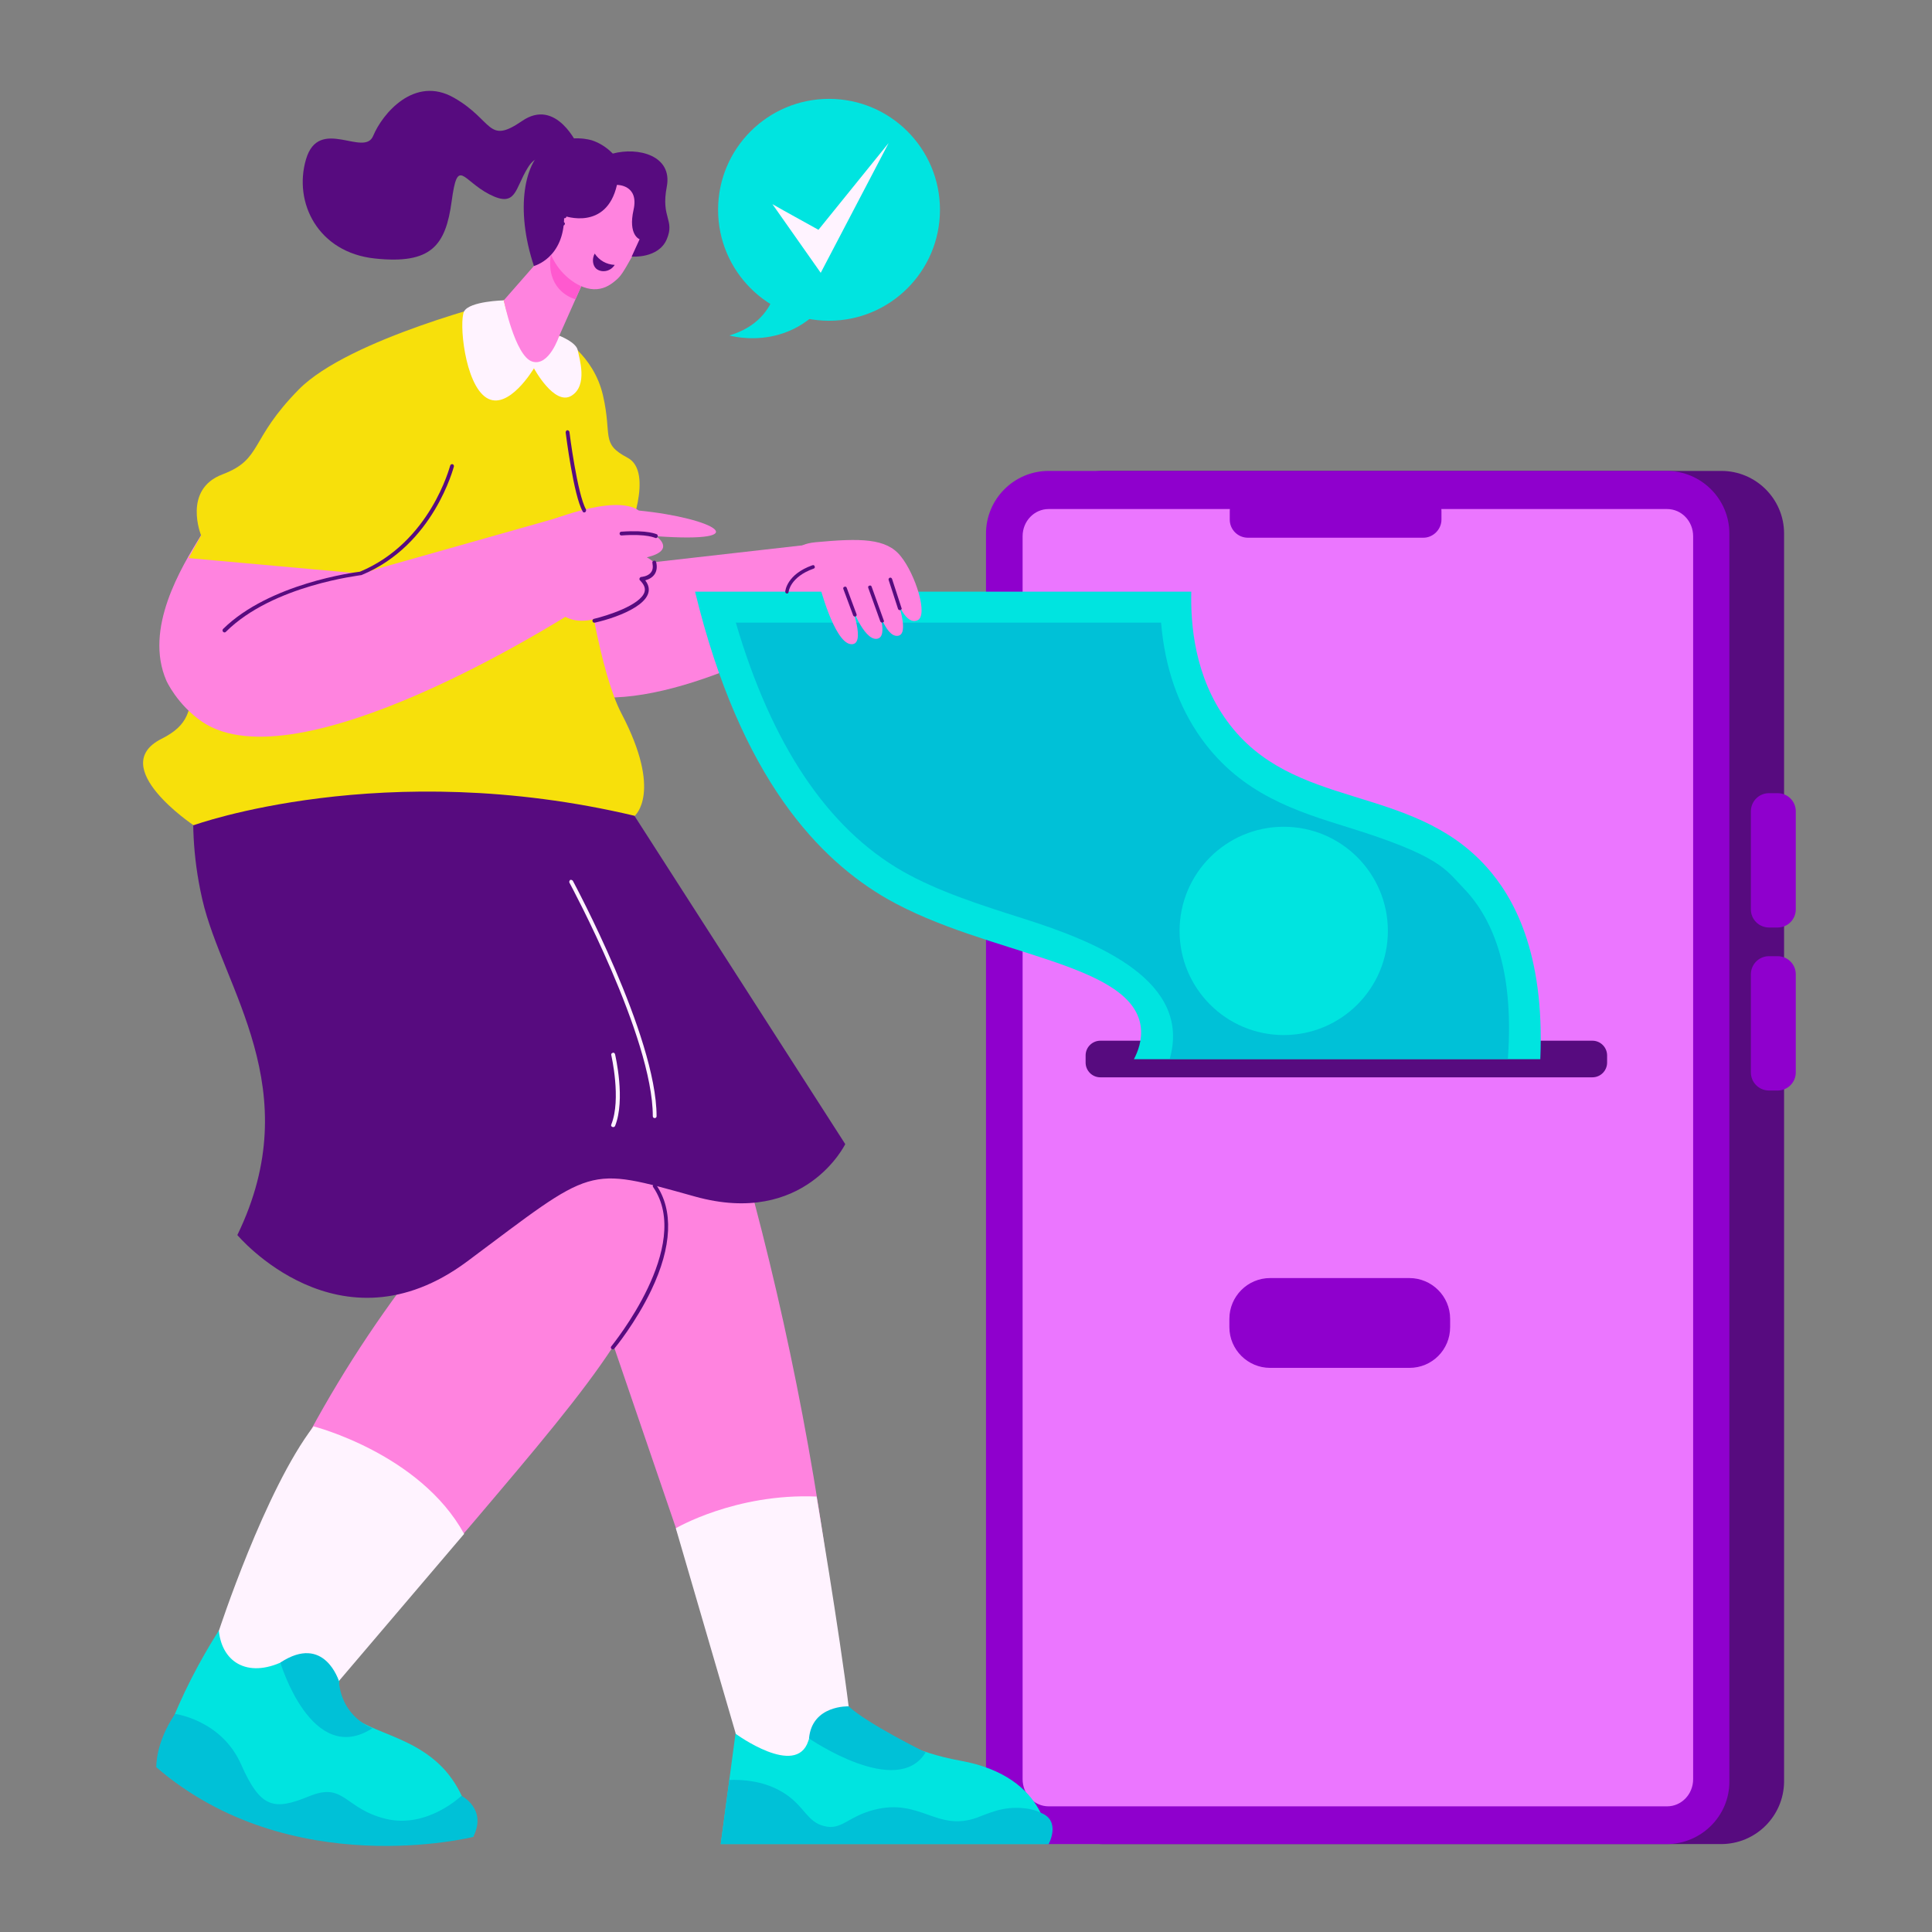 <svg xmlns="http://www.w3.org/2000/svg" viewBox="0 0 512 512"><rect x="0" y="0" width="512" height="512" fill="#808080" stroke="none"/><g id="Money_Insurance"></g><g id="Money_Investment"></g><g id="Bad_Gateway_Banking_App"></g><g id="Loan"></g><g id="Money_Exchange__x28_Currency_Exchange_x29_"></g><g id="Secure_Payment"></g><g id="Financial_Planning"></g><g id="Financial_Reporting"></g><g id="Piggy_Bank"></g><g id="Online_Banking_Transaction"><g><g><path d="m153.2 38.7s-5.7-13-14.9-6.6c-9.2 6.3-7.5-.2-18-6.2s-19 4.3-21.4 10.1-14.4-5.3-17.8 6.2 3.2 24.7 18.2 26.3 18.8-3.4 20.4-15.2 2.8-5.5 10-1.8 6.7-1.5 10.2-7.1 6.8 0 6.8 0z" fill="#570b7f"></path></g><g><path d="m456.1 488.7h-163.7c-9.1 0-16.6-7.4-16.6-16.6v-330.7c0-9.1 7.4-16.6 16.6-16.6h163.8c9.1 0 16.6 7.4 16.6 16.6v330.8c-.1 9.1-7.5 16.5-16.7 16.5z" fill="#570b7f"></path></g><g><path d="m441.7 488.7h-163.8c-9.1 0-16.6-7.4-16.6-16.6v-330.7c0-9.1 7.4-16.6 16.6-16.6h163.8c9.1 0 16.6 7.4 16.6 16.6v330.8c0 9.1-7.5 16.5-16.6 16.5z" fill="#8f00cd"></path></g><g><path d="m277.9 478.7c-3.8 0-6.9-3.2-6.9-7.2v-329.4c0-4 3.1-7.2 6.9-7.2h163.9c3.8 0 6.9 3.2 6.9 7.2v329.4c0 4-3.1 7.2-6.9 7.2z" fill="#eb76ff"></path></g><g><path d="m471.1 245.8h-2.3c-2.6 0-4.8-2.1-4.8-4.8v-26c0-2.6 2.1-4.8 4.8-4.8h2.3c2.6 0 4.8 2.1 4.8 4.8v26c0 2.6-2.1 4.8-4.8 4.8z" fill="#8f00cd"></path></g><g><path d="m471.1 289h-2.3c-2.6 0-4.8-2.1-4.8-4.8v-26c0-2.6 2.1-4.8 4.8-4.8h2.3c2.6 0 4.8 2.1 4.8 4.8v26c0 2.6-2.1 4.8-4.8 4.8z" fill="#8f00cd"></path></g><g><path d="m377.2 142.5h-46.5c-2.6 0-4.8-2.1-4.8-4.8v-2.3c0-2.6 2.1-4.8 4.8-4.8h46.5c2.6 0 4.8 2.1 4.8 4.8v2.3c0 2.6-2.2 4.8-4.8 4.8z" fill="#8f00cd"></path></g><g><path d="m422 285.5h-130.4c-2.2 0-3.9-1.8-3.9-3.9v-1.9c0-2.2 1.8-3.9 3.9-3.9h130.4c2.2 0 3.9 1.8 3.9 3.9v1.9c0 2.1-1.7 3.9-3.9 3.9z" fill="#570b7f"></path></g><g><path d="m133.5 79.6c.1.6.6 5.4 5 8.2 4.5 2.9 9.2 1.3 9.7 1.2 3.1-6.9 6.1-13.8 9.2-20.7l-9-5.7z" fill="#ff83df"></path></g><g><path d="m146.4 65.9c.4-.8.9-1.7 1.3-2.5l9.2 5.9c-1.5 3.3-2.9 6.6-4.4 10-1.1-.3-2.9-1.1-4.4-2.8-3.7-4.3-1.9-10.2-1.7-10.6z" fill="#ff59cf"></path></g><g><circle cx="159" cy="57.1" fill="#ff83df" r="12.7"></circle></g><g><path d="m170.4 62.6c-1.1 2.2-2.1 4-2.9 5.4-2.3 4.1-3 5.2-4.2 6.2-.7.6-2.2 1.9-4.2 2.3-4.6 1-9.7-3-12-6.9-2.6-4.2-2.2-8.6-2-10.4 0 0 .2-1.1 2.6-7.8 13.6 6.8 8.4 4.2 22.7 11.2z" fill="#ff83df"></path></g><g><path d="m148.2 89c6.3 20.2 12.5 40.4 18.8 60.7 18.8-2.1 37.6-4.3 56.4-6.4 1.3 5.6 2.7 11.2 4 16.8-19.4 11.7-56.5 30.8-77.9 22.9-18.4-6.8-24.2-31-25.7-38.9 6.7-19 14.8-37.4 24.4-55.1z" fill="#ff83df"></path></g><g><path d="m184.2 156.8h131.5c-.2 8.5.8 22.4 9.5 34.3 17.4 23.9 48.6 16.3 68.7 38.6 7.1 7.9 15.5 22.5 14.3 51-35.9 0-71.8 0-107.7 0 1-1.9 2.3-5.1 1.8-8.7-2.4-17.1-40.9-18.8-67.2-33.8-17.7-10.2-38.8-31.5-50.9-81.4z" fill="#00e4e0"></path></g><g><path d="m159.8 202.3c34.3 79.7 56.6 165.8 64.3 256.1-8.9 0-17.8 0-26.7 0-14.8-43.2-29.5-86.4-44.3-129.5-19.1-40.8-38.2-81.6-57.3-122.4z" fill="#ff83df"></path></g><g><path d="m123.8 198c5.4 10.8 13.4 26.8 22.5 46.4 20 42.8 29.9 64.5 29.3 77.1-1.2 24.1-17.3 43.2-49.8 81.5-16.9 20-32.6 35.3-44.1 45.9-7.6-5-15.2-9.9-22.8-14.9 12.1-37.9 31.2-73.1 56.3-104-10.7-9.5-23.2-25.4-36.6-45.7-17.1-25.9-31.7-57.9-21.9-82.1z" fill="#ff83df"></path></g><g><path d="m196.9 444.6-5.9 44.1h86.9s.5-17.8-23.4-22.1-34.7-19.1-34.7-19.1z" fill="#00e4e0"></path></g><g><path d="m62 426.2s-14.3 19.1-20.5 42c0 0 28.3 28.4 84 18.5-.7-5-2.5-11.7-7.4-17.4-9.9-11.2-25-9.8-27.9-19-.7-2.3-.9-5.8 2-11.1-10.2-4.3-20.2-8.6-30.2-13z" fill="#00e4e0"></path></g><g><path d="m53.6 198s-5.4 16.7 0 40.3 28.1 50.3 9.3 89c0 0 27 32.2 60.9 7 33.9-25.3 31.3-25.3 60.4-17.2s39.8-13.9 39.8-13.9l-61-95z" fill="#570b7f"></path></g><g><path d="m133.5 79.6s-50.1 34-70 67.4-6 41.4-20.7 48.8 8.5 22.9 8.5 22.9 50.3-18.3 116.9-2.5c0 0 7.5-6.1-3.5-27.1s-16.5-100-16.5-100z" fill="#f7e00b"></path></g><g><path d="m148.2 89s9.1 4.9 11.6 15.8-.7 12.7 6.5 16.5 0 20.8 0 20.8l.6 7.6-17.4 15.5-14.5-51.5z" fill="#f7e00b"></path></g><g><path d="m133.5 79.6c-15.2 7-60 29.2-80.2 62.2-5.3 8.6-15.2 24.8-9.2 38.6 0 0 2.8 6.3 9.5 10.9 25.2 17 94-26.4 98.9-29.5.8-8.9 1.6-17.7 2.4-26.6l-59.4 16.8s52.4-39.8 38-72.4z" fill="#ff83df"></path></g><g><path d="m133.5 79.6s-41 10.1-54.3 23.6-9.5 18.4-20.2 22.5c-10.7 4-5.7 16.2-5.7 16.2l-3.3 6 45.6 4.1s24.9-5 35.8-28.9c10.8-23.8 8-39.6 2.1-43.5z" fill="#f7e00b"></path></g><g><path d="m133.5 79.6s-9 .2-10.5 2.9c-1.4 2.7.1 19.2 5.9 22.9s12.6-7.8 12.6-7.8 5.4 10 9.9 7.3 2.1-10 1.7-12.1-4.8-3.8-4.8-3.8-4.5 5-8.2 3.9c-3.8-1.2-6.6-13.3-6.6-13.3z" fill="#fff3ff"></path></g><g><path d="m133.5 79.6s3 14.7 7.5 16.2 7.2-6.8 7.2-6.8-1.2-14.5-14.7-9.4z" fill="#ff83df"></path></g><g><path d="m149.5 57.2s11.2 4.1 14-8.2c0 0 5.9-.1 4.4 6.6s1.6 7.8 1.6 7.8l-2.1 4.6s7.1.6 9.3-4.6-1.6-5.6 0-13.9-7.6-10.6-14.3-8.8c-1-1-2.8-2.6-5.5-3.5 0 0-5.8-1.9-11.5 1.4-6.6 3.8-8.9 16.9-3.9 31.9-.1 0 8.1-2 8-13.3z" fill="#570b7f"></path></g><g><ellipse cx="147.9" cy="56.7" fill="#ff83df" transform="matrix(.074 -.997 .997 .074 80.459 199.932)"></ellipse></g><g><path d="m148.5 59.9c-1.5 0-2.1-2.7-1.2-3.6.4-.4 1.1-.6 1.8-.1 0-.8-.2-2.7-.9-2.3-.4.2-.7.9-.9 1.2-.1.3-.4.4-.6.3-.3-.1-.4-.4-.3-.6 1.1-2.9 4.2-2.7 3.7 2.6 0 .4-.6.6-.9.3-.2-.3-.6-.6-.9-.7-.5 0-.5 1.3 0 1.9.1.1.3.3.6 0 .2-.2.5-.1.7.1s.1.5-.1.7c-.4.1-.7.2-1 .2z" fill="#570b7f"></path></g><g><path d="m310 280.6c5.8-20.5-18.6-30.8-38.9-37.2-11-3.5-22.4-7.1-31.9-12.5-19.9-11.4-34.7-33.5-44.2-65.9h112.7c1 12 4.6 22.3 10.8 30.9 10.6 14.6 25 19.1 38.9 23.4 24.5 7.6 25.7 11.2 30.3 15.9 7.3 7.5 13.7 20.6 11.9 45.4-29.9 0-59.7 0-89.6 0z" fill="#00c1d7"></path></g><g><path d="m217.1 154.8s3.9 15.3 8.3 15.9 0-10.7 0-10.7 3.4 9.6 6.9 9.3 0-9.1 0-9.1 2.3 8.7 5.6 8.3c3.2-.3 0-9 0-9s2.2 6.2 5.2 4.9c3-1.2-.5-12.2-4.4-17-3.8-4.8-10.7-4.8-22.6-3.7-12 1.2 1 11.1 1 11.1z" fill="#ff83df"></path></g><g><path d="m143.8 138.7s18.9-8.1 25.5-3.4c20.2 2 31.5 8.7 4.6 6.8 0 0 5.5 3.7-2.5 5.6 0 0 6.9 3.4-1.4 5.8 0 0 5.3 2.2.5 4.7s-18.8 12-24.2 1.4c-5.4-10.5-2.5-20.9-2.5-20.9z" fill="#ff83df"></path></g><g><path d="m173.5 296.3c-.3 0-.5-.2-.5-.5 0-21-21.9-61.5-22.1-61.9-.1-.2 0-.5.2-.7.2-.1.5 0 .7.2.2.4 22.2 41.2 22.2 62.4 0 .3-.2.5-.5.5z" fill="#fff3ff"></path></g><g><path d="m162 298c2.7-6.7 0-18.3 0-18.4-.1-.3.1-.5.4-.6s.5.1.6.4c.1.5 2.8 12 0 19-.3.6-1.3.2-1-.4z" fill="#fff3ff"></path></g><g><path d="m162.4 357.6c-.4 0-.7-.5-.4-.8.2-.3 21.8-26.6 11.1-42.2-.2-.2-.1-.5.1-.7s.5-.1.7.1c4.6 6.7 4.2 16.4-1.3 27.9-4.1 8.6-9.7 15.4-9.8 15.5s-.2.2-.4.2z" fill="#570b7f"></path></g><g><path d="m208.6 157.3c-.3 0-.5-.2-.5-.5 0-.2.4-4.6 7.2-7 .3-.1.5 0 .6.3s0 .5-.3.6c-6.2 2.2-6.6 6.1-6.6 6.1 0 .3-.2.5-.4.5z" fill="#570b7f"></path></g><g><path d="m238.5 161.7c-.2 0-.4-.1-.5-.3l-2.5-7.7c-.1-.3.1-.5.3-.6.3-.1.5.1.6.3l2.5 7.7c.2.2-.1.6-.4.6z" fill="#570b7f"></path></g><g><path d="m233.8 165c-.2 0-.4-.1-.5-.3l-3.2-8.9c-.1-.3 0-.5.3-.6s.5 0 .6.3l3.2 8.9c.2.3-.1.6-.4.6z" fill="#570b7f"></path></g><g><path d="m226.6 163.4c-.2 0-.4-.1-.5-.3l-2.6-7c-.1-.3 0-.5.3-.6s.5 0 .6.3l2.6 7c.1.3-.1.6-.4.6z" fill="#570b7f"></path></g><g><path d="m157.4 164c3.4-.8 12.3-3.6 13.4-7.1.3-1-.1-2-1.2-3.1-.3-.3-.1-.8.3-.9 0 0 1.8-.1 2.6-1.2.5-.6.6-1.4.4-2.5-.1-.3.1-.5.4-.6s.5.1.6.4c.6 2.6-.7 4.2-2.9 4.8 4.2 5.5-6.7 9.7-13.3 11.2-.7.2-1-.8-.3-1z" fill="#570b7f"></path></g><g><path d="m173.8 142.6c-.2 0-2.1-1.2-9.1-.7-.3 0-.5-.2-.5-.5s.2-.5.5-.5c7.1-.5 9.3.7 9.4.7.4.3.2 1-.3 1z" fill="#570b7f"></path></g><g><path d="m59.5 167.6c-.4 0-.7-.5-.4-.9 12.3-12.1 34.8-15 36.3-15.2 18.7-7.8 23.8-27.9 23.9-28.1.1-.3.3-.4.6-.4.3.1.4.3.4.6-.1.2-5.3 20.9-24.5 28.8-.2.1-23.4 2.6-35.9 15-.2.2-.3.2-.4.2z" fill="#570b7f"></path></g><g><path d="m154.8 135.8c-.2 0-.3-.1-.4-.3-2.4-4.2-4.4-20.2-4.5-20.9 0-.3.2-.5.4-.6.3 0 .5.2.6.4 0 .2 2.1 16.6 4.4 20.6.1.4-.1.8-.5.8z" fill="#570b7f"></path></g><g><path d="m157.6 67.2c1.2 1.8 3.1 2.9 5.3 3-1.2 1.9-3.6 2.1-4.9 1-.9-.8-1.2-2.5-.4-4z" fill="#570b7f"></path></g><g><path d="m83.1 378s28.2 7.2 39.9 28.5l-33.2 39s-4-10.9-13.8-5.7-17.1 1.1-18-7.6c0 0 12.2-37.4 25.1-54.2z" fill="#fff3ff"></path></g><g><path d="m179.1 405s15.8-9.3 37.3-8.4c0 0 6 35.4 8.6 56.4 0 0-7.7-1.4-10.8 8.4-3.2 9.8-19.2-1.9-19.2-1.9z" fill="#fff3ff"></path></g><g><path d="m46.4 454.2s12.3 1.6 17.5 13.4 8.8 12.2 18.1 8.4 9.2 3.3 20.2 6 20.1-6.1 20.1-6.1 6.9 3.5 3.1 10.9c0 0-48.5 12.2-84-18.5.1 0-.4-6.1 5-14.1z" fill="#00c1d7"></path></g><g><path d="m193.3 471.7-2.3 17h86.9s3.4-6.2-2.1-8.3c0 0-1.5-.9-4.4-1.2-5.6-.6-9.5 1.4-12.5 2.5-10.7 3.8-14.9-5.2-27.2-2.1-7.1 1.8-8.7 5.6-13.4 4.3-4.3-1.1-5-4.9-9.9-8.3-3.5-2.4-8.3-4.1-15.1-3.9z" fill="#00c1d7"></path></g><g><path d="m74.3 440.6s8.3 27.8 24.4 17.4c0 0-8.1-2.8-8.9-12.5 0 0-3.8-12.6-15.5-4.9z" fill="#00c1d7"></path></g><g><path d="m214.4 460.7s23.4 16.1 30.9 3.7c0 0-15.3-7.5-20.4-12.2 0 0-9.7-.4-10.5 8.5z" fill="#00c1d7"></path></g><g><circle cx="340.2" cy="246.7" fill="#00e4e0" r="27.6"></circle></g><g><path d="m373.5 362.5h-36.9c-5.9 0-10.8-4.8-10.8-10.8v-2.2c0-5.9 4.8-10.8 10.8-10.8h36.9c5.9 0 10.8 4.8 10.8 10.8v2.2c0 6-4.8 10.8-10.8 10.8z" fill="#8f00cd"></path></g><g><circle cx="219.7" cy="55.6" fill="#00e4e0" r="29.4"></circle></g><g><path d="m206.1 70s2.2 14.4-12.8 18.9c0 0 19.2 5.7 29.3-14.7z" fill="#00e4e0"></path></g><g><path d="m204.7 54.1c4.3 6.1 8.5 12.1 12.8 18.2 6-11.5 12-22.9 18-34.4-6.2 7.7-12.4 15.3-18.6 23-4.1-2.3-8.2-4.5-12.2-6.8z" fill="#fff3ff"></path></g></g></g></svg>